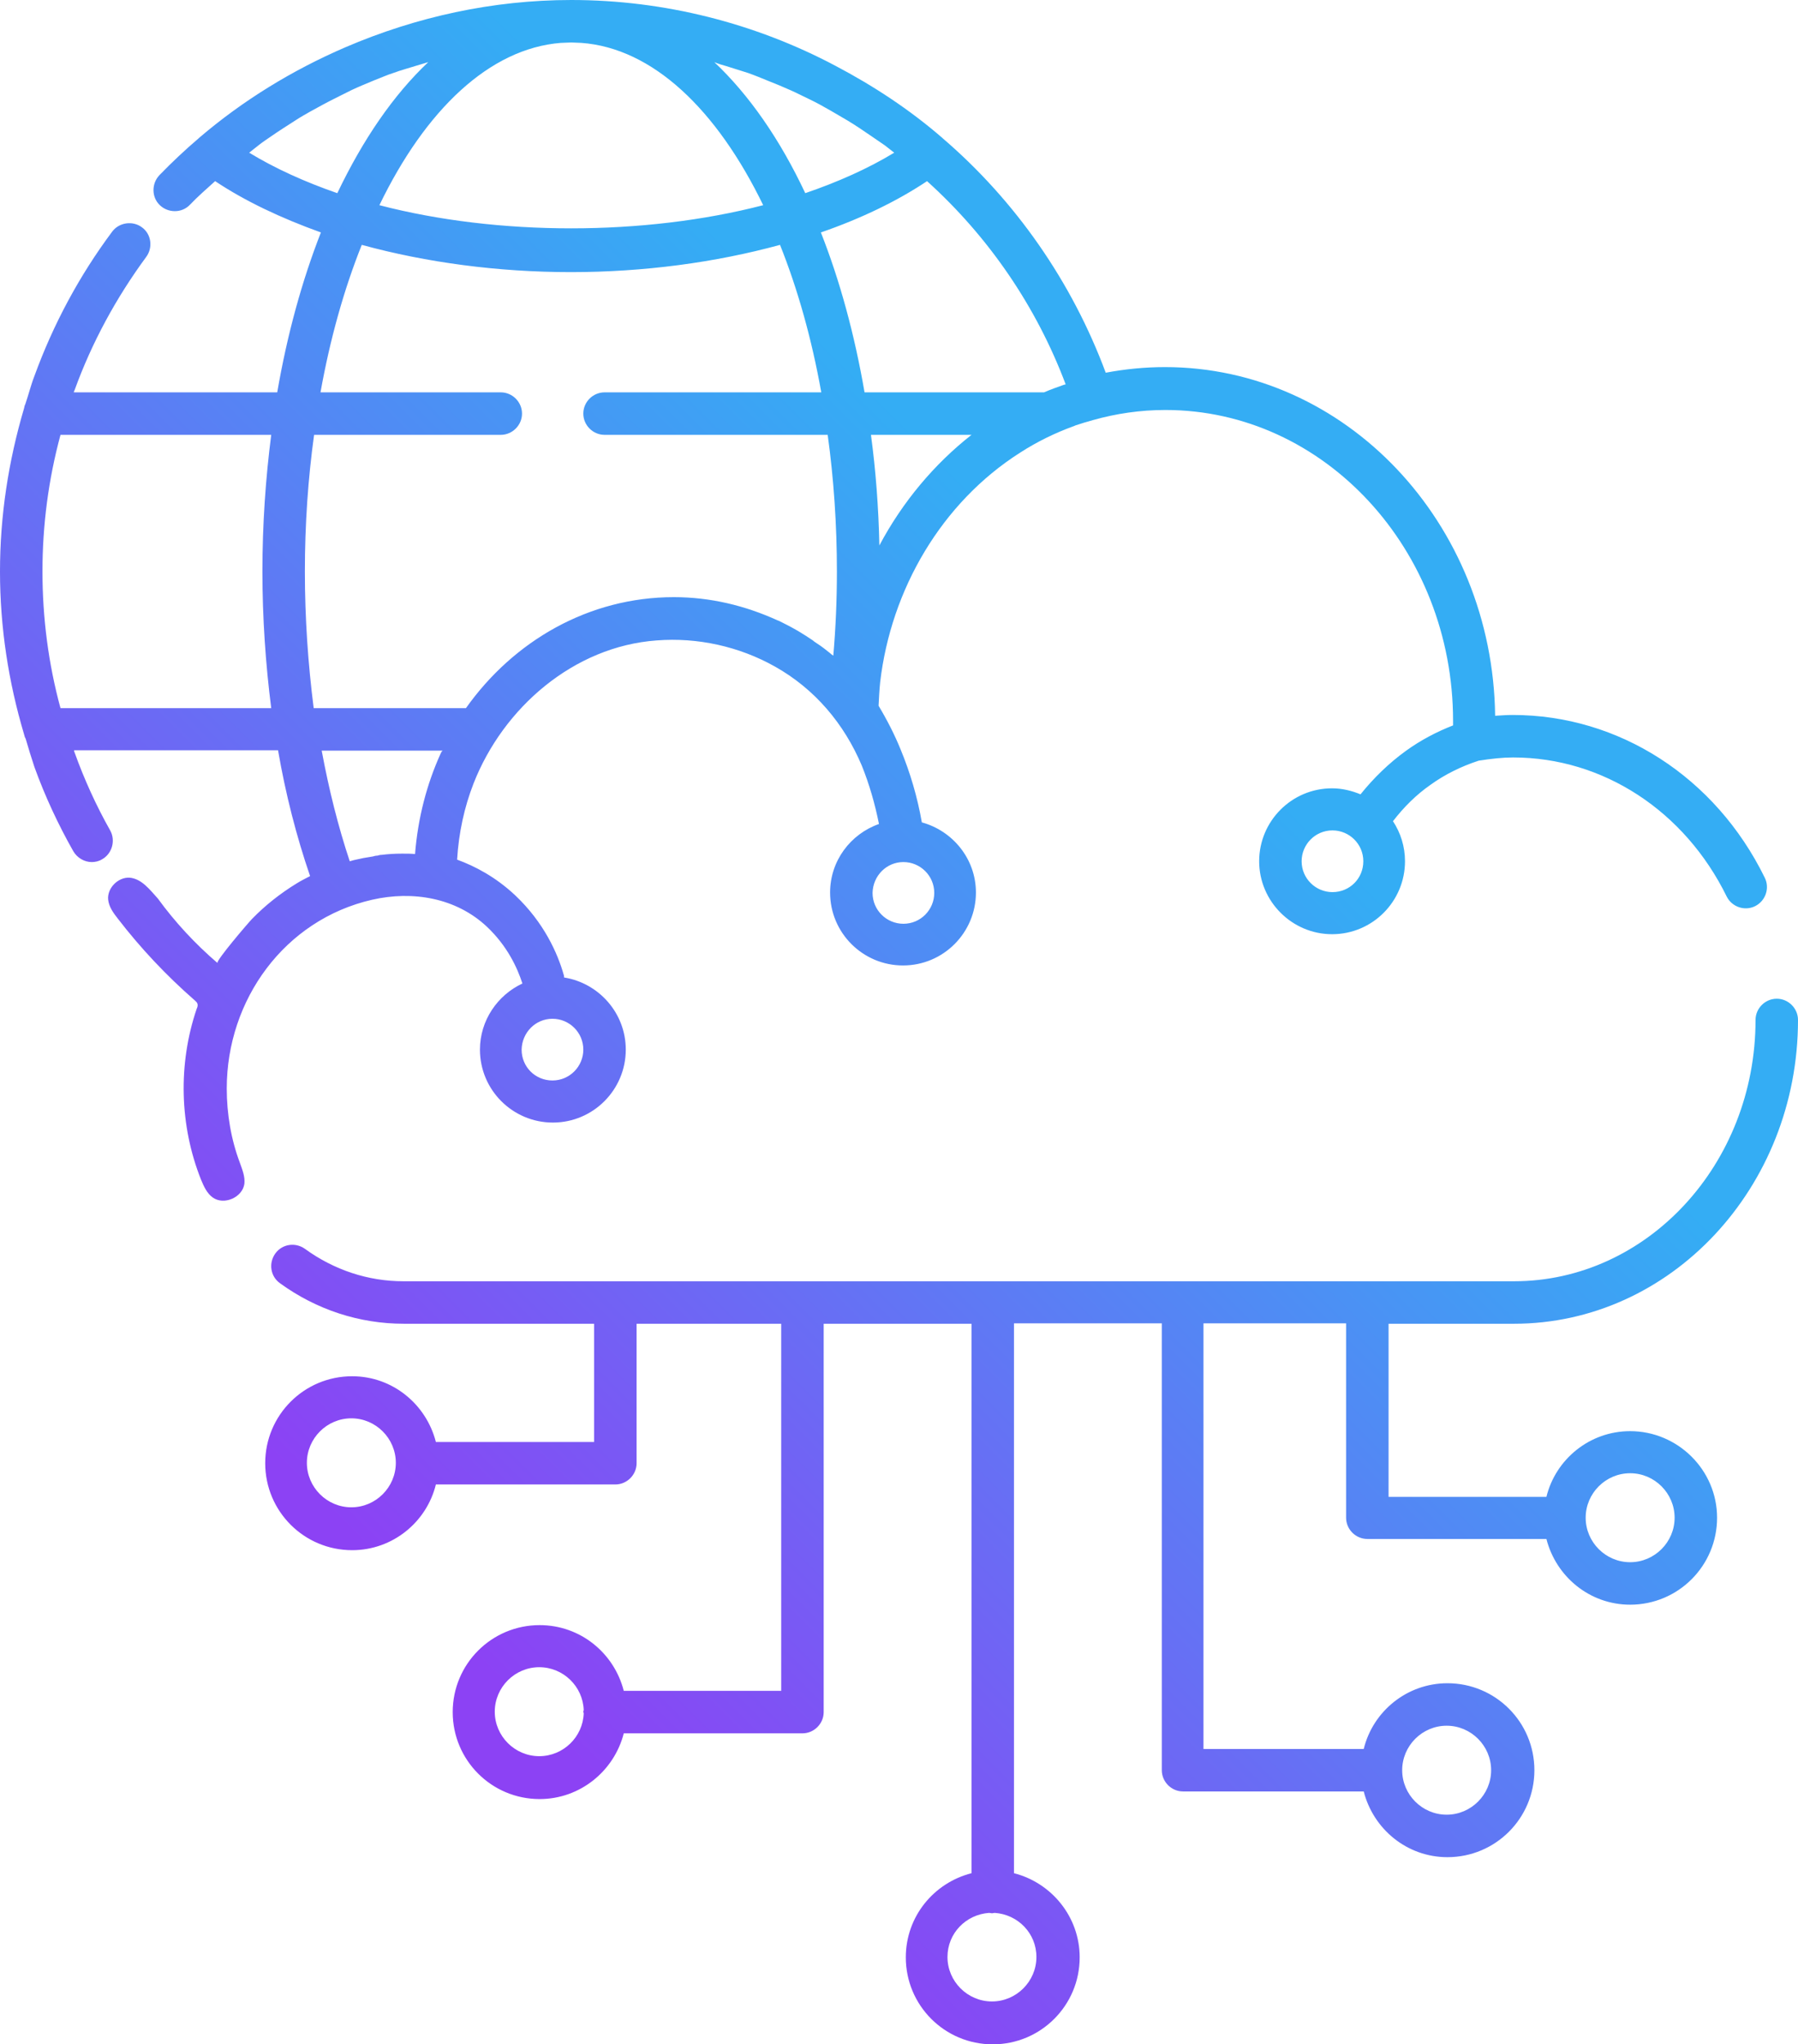 <?xml version="1.0" encoding="UTF-8"?>
<!DOCTYPE svg PUBLIC '-//W3C//DTD SVG 1.0//EN'
          'http://www.w3.org/TR/2001/REC-SVG-20010904/DTD/svg10.dtd'>
<svg height="510.1" preserveAspectRatio="xMidYMid meet" version="1.0" viewBox="31.6 1.0 448.8 510.1" width="448.8" xmlns="http://www.w3.org/2000/svg" xmlns:xlink="http://www.w3.org/1999/xlink" zoomAndPan="magnify"
><linearGradient gradientUnits="userSpaceOnUse" id="a" x1="99.278" x2="376.796" xlink:actuate="onLoad" xlink:show="other" xlink:type="simple" y1="391.877" y2="114.359"
  ><stop offset=".05" stop-color="#8c42f4"
    /><stop offset=".8" stop-color="#34adf4"
  /></linearGradient
  ><path d="M438.5,358.1c-10.1,0-18.6,7-20.9,16.4h-39.4v-43.2h31.3c39.1,0,70.9-34,70.9-75.8c0-2.9-2.4-5.3-5.3-5.3 s-5.3,2.4-5.3,5.3c0,36-27.1,65.2-60.3,65.2H132.3c-8.8,0-17.3-2.8-24.6-8.1c-2.4-1.7-5.7-1.2-7.4,1.2c-1.7,2.4-1.2,5.7,1.2,7.4 c9.1,6.6,19.8,10.1,30.9,10.1h47.5v29.5h-39.5c-2.4-9.4-10.8-16.4-20.9-16.4c-12,0-21.7,9.7-21.7,21.7s9.7,21.7,21.7,21.7 c10.1,0,18.6-7,20.9-16.4h44.8c2.9,0,5.3-2.4,5.3-5.3v-34.8h36.1v91.6h-39.3c-2.4-9.4-10.8-16.4-21-16.4c-12,0-21.7,9.7-21.7,21.7 s9.7,21.7,21.7,21.7c10.1,0,18.6-7,21-16.4h44.6c2.9,0,5.3-2.4,5.3-5.3v-96.9h36.9v137.1c-9.4,2.4-16.4,10.8-16.4,21 c0,12,9.7,21.7,21.7,21.7c12,0,21.7-9.7,21.7-21.7c0-10.1-7-18.6-16.4-21V331.2h36.9v111.5c0,2.9,2.4,5.3,5.3,5.3h45.1 c2.4,9.4,10.8,16.4,20.9,16.4c12,0,21.7-9.7,21.7-21.7s-9.7-21.7-21.7-21.7c-10.1,0-18.6,7-20.9,16.4H332V331.2h35.6v48.5 c0,2.9,2.4,5.3,5.3,5.3h44.7c2.4,9.4,10.8,16.4,20.9,16.4c12,0,21.7-9.7,21.7-21.7C460.2,367.8,450.4,358.1,438.5,358.1z M119.3,377.1c-6.1,0-11.1-5-11.1-11.1s5-11.1,11.1-11.1s11.1,5,11.1,11.1S125.4,377.1,119.3,377.1z M177.3,428.5 c-0.2,5.9-5.1,10.7-11.1,10.7c-6.1,0-11.1-5-11.1-11.1s5-11.1,11.1-11.1c6,0,10.9,4.8,11.1,10.7c0,0.1-0.1,0.2-0.1,0.4 C177.2,428.3,177.3,428.4,177.3,428.5z M290.3,489.3c0,6.1-5,11.1-11.1,11.1s-11.1-5-11.1-11.1c0-5.9,4.6-10.6,10.4-11 c0.2,0,0.5,0.1,0.7,0.1s0.5-0.1,0.7-0.1C285.7,478.7,290.3,483.4,290.3,489.3z M392.7,431.6c6.1,0,11.1,5,11.1,11.1 s-5,11.1-11.1,11.1s-11.1-5-11.1-11.1S386.6,431.6,392.7,431.6z M438.5,390.8c-6.1,0-11.1-5-11.1-11.1s5-11.1,11.1-11.1 s11.1,5,11.1,11.1S444.6,390.8,438.5,390.8z M88.2,272.6c0-22.1,14.4-42.1,36.3-47.1c10.1-2.3,20.9-0.5,28.6,6.7 c5.1,4.8,7.6,10.2,8.9,14.2c-6.2,2.9-10.6,9.2-10.6,16.5c0,10.1,8.2,18.2,18.2,18.2c10.1,0,18.2-8.2,18.2-18.2 c0-9.1-6.7-16.6-15.4-18c0-0.2,0-0.5-0.1-0.7c-1.5-5.3-4.9-13-12.1-19.8c-4.9-4.6-10.1-7.3-14.5-8.9c0.4-6.7,1.8-13.1,4.1-19 c7.4-18.9,25-34.2,45.7-35.7c10.2-0.8,20.6,1.5,29.5,6.5c10,5.6,17.3,14.3,21.7,24.7c1.9,4.7,3.3,9.6,4.3,14.6 c-7.1,2.5-12.2,9.2-12.2,17.1c0,10.1,8.2,18.2,18.2,18.2c10.1,0,18.2-8.2,18.2-18.2c0-8.4-5.8-15.4-13.5-17.5 c-1.1-6.3-2.9-12.4-5.3-18.2c-1.5-3.7-3.4-7.4-5.5-10.9c0.1-2,0.2-4,0.4-5.9c2.7-23.1,15.3-44.8,35-57.3c4.2-2.7,8.7-4.9,13.4-6.6 c0.1,0,0.1,0,0.2-0.1c1.5-0.5,3.1-1,4.6-1.4c5.7-1.6,11.7-2.5,18-2.5c39.6,0,71.8,34.8,71.8,77.6c0,0.4,0,0.7,0,1.1 c-4.1,1.6-8.1,3.7-11.7,6.3c-4.3,3.1-8.1,6.8-11.4,10.9c-2.2-0.9-4.6-1.5-7.1-1.5c-10.1,0-18.2,8.2-18.2,18.2s8.2,18.2,18.2,18.2 c10.1,0,18.2-8.2,18.2-18.2c0-3.7-1.1-7.1-3-10c2.7-3.5,5.8-6.6,9.4-9.1c3.6-2.6,7.7-4.6,12-6c3.2-0.5,6-0.8,8.6-0.8 c22.4,0,42.8,13.3,53.3,34.7c1.3,2.6,4.5,3.7,7.1,2.4c2.6-1.3,3.7-4.5,2.4-7.1c-12.3-25.1-36.4-40.6-62.9-40.6 c-1.4,0-2.9,0.1-4.4,0.2c-0.6-48.1-37.3-87-82.4-87c-5.1,0-10,0.5-14.8,1.4c-8.4-22.6-22.5-42.9-40.7-58.5c0,0-0.1-0.1-0.1-0.1 c-8.2-7.1-17.2-13-26.7-18C220.1,6.8,197.4,1,174.2,1c-19.6,0-38.7,4.2-56.4,11.8C104.6,18.5,92.3,26,81.3,35.4c0,0-0.1,0.1-0.1,0.1 c-3.4,2.9-6.7,6-9.8,9.2c-2,2.1-2,5.5,0.1,7.5c2.1,2,5.5,2,7.5-0.1c2-2.1,4.2-4,6.3-5.9c7.5,5,16.4,9.2,26.4,12.8 c-4.7,12-8.4,25.4-10.9,39.9H50c0.1-0.2,0.1-0.4,0.2-0.5c4.3-11.9,10.4-23.1,17.9-33.3c1.7-2.3,1.3-5.7-1.1-7.4 c-2.3-1.7-5.7-1.2-7.4,1.1c-8.2,11-14.7,23.1-19.4,36c-0.9,2.3-1.5,4.8-2.3,7.1c-0.2,0.3-0.2,0.7-0.3,1c-3.9,13.2-6,26.8-6,40.7 c0,13.9,2.1,27.5,6,40.6c0.1,0.4,0.2,0.8,0.4,1.1c0.7,2.4,1.4,4.7,2.2,7.1c2.6,7.2,5.9,14.3,9.7,21c1,1.7,2.8,2.7,4.6,2.7 c0.9,0,1.8-0.2,2.6-0.7c2.5-1.4,3.4-4.7,2-7.2c-3.5-6.2-6.5-12.8-8.9-19.5c-0.1-0.2-0.1-0.3-0.1-0.5H101c1.9,11,4.6,21.5,8,31.4 c-1.1,0.6-2.2,1.1-3.3,1.8c-4.1,2.5-7.9,5.5-11.2,8.9c-0.8,0.8-9.2,10.6-8.6,11c-5.6-4.8-10.6-10.2-14.9-16.1 C69,223,67,220.3,64,220c-2.9-0.2-5.7,2.6-5.4,5.5c0.2,1.8,1.3,3.3,2.4,4.7c5.7,7.4,12.1,14.2,19.2,20.4c0.3,0.3,0.6,0.5,0.7,0.9 c0.1,0.4,0,0.8-0.2,1.2c-4.7,13.8-4.3,29.2,1.1,42.7c0.7,1.7,1.5,3.4,2.9,4.4c2.8,2,7.4,0,7.9-3.4c0.2-1.8-0.5-3.5-1.1-5.2 C89.3,285.4,88.2,279,88.2,272.6z M169.5,255.2c4.2,0,7.7,3.4,7.7,7.7c0,4.2-3.4,7.7-7.7,7.7s-7.7-3.4-7.7-7.7 C161.9,258.6,165.3,255.2,169.5,255.2z M364.2,223.6c-4.2,0-7.7-3.4-7.7-7.7c0-4.2,3.4-7.7,7.7-7.7c4.2,0,7.7,3.4,7.7,7.7 C371.9,220.2,368.5,223.6,364.2,223.6z M46.7,177.7c-3-11-4.5-22.5-4.5-34.1c0-11.6,1.5-23,4.5-34.1h52.6 c-1.4,10.9-2.2,22.3-2.2,34.1c0,11.6,0.8,23.1,2.2,34.1H46.7z M141.6,189c-3.5,7.7-5.7,16.2-6.4,25.1c-1-0.1-2-0.1-2.9-0.1 c-0.2,0-0.3,0-0.5,0c-1.6,0-3.3,0.1-4.9,0.3c-0.4,0-0.8,0.1-1.1,0.2c-0.4,0-0.8,0.1-1.1,0.2c-0.8,0.1-1.6,0.3-2.4,0.4 c-0.8,0.2-1.5,0.3-2.3,0.5c-0.4,0.1-0.7,0.2-1.1,0.3c-2.9-8.7-5.2-17.9-7-27.6h30.2C141.8,188.5,141.7,188.8,141.6,189z M257.1,216.1c4.2,0,7.7,3.4,7.7,7.7c0,4.2-3.4,7.7-7.7,7.7c-4.2,0-7.7-3.4-7.7-7.7C249.5,219.5,252.9,216.1,257.1,216.1z M251.1,137.1c-0.2-9.5-0.9-18.7-2.1-27.6h25.1C264.8,116.8,256.9,126.2,251.1,137.1z M297.6,96.9c-0.1,0-0.2,0.1-0.4,0.1 c-1.7,0.6-3.4,1.2-5,1.9h-44.8c-2.5-14.5-6.2-28-10.9-39.9c10.1-3.5,19-7.8,26.5-12.8C278.4,60.1,290.3,77.5,297.6,96.9z M212.9,17.5c1.8,0.6,3.6,1.1,5.4,1.7c1.7,0.6,3.4,1.3,5.1,2c1.8,0.7,3.7,1.5,5.5,2.3c1.6,0.7,3.1,1.5,4.6,2.2 c1.9,0.9,3.7,1.9,5.6,3c1.4,0.8,2.7,1.6,4.1,2.4c2,1.2,3.9,2.5,5.8,3.8c1.2,0.8,2.3,1.6,3.5,2.4c0.8,0.6,1.5,1.2,2.3,1.8 c-6.4,3.9-14,7.3-22.2,10.1c-6.3-13.4-14-24.5-22.7-32.7C210.8,16.9,211.8,17.2,212.9,17.5z M171.6,11.7c0.9,0,1.7-0.1,2.6-0.1 c0.8,0,1.7,0.1,2.5,0.1c17.8,1.3,33.8,16.6,45.4,40.5c-29.7,7.7-66.2,7.7-95.8,0C137.8,28.4,153.8,13.1,171.6,11.7z M93.8,39.1 c0.8-0.6,1.6-1.3,2.4-1.9c1-0.8,2.1-1.5,3.1-2.2c2-1.4,4.1-2.7,6.1-4c1.2-0.8,2.5-1.5,3.7-2.2c2-1.1,4-2.2,6-3.2 c1.4-0.7,2.8-1.4,4.2-2.1c1.9-0.9,3.9-1.7,5.8-2.5c1.6-0.6,3.1-1.3,4.7-1.8c1.9-0.7,3.8-1.2,5.7-1.8c1-0.3,2-0.6,3-0.9 c-8.7,8.2-16.3,19.3-22.7,32.7C107.7,46.4,100.2,43,93.8,39.1z M107.7,143.6c0-11.8,0.8-23.2,2.3-34.1h46.6c2.9,0,5.3-2.4,5.3-5.3 s-2.4-5.3-5.3-5.3h-45c2.4-13.4,5.9-25.8,10.3-36.8c16.1,4.4,34,6.8,52.2,6.8c18.2,0,36.1-2.4,52.2-6.8c4.4,11,7.9,23.4,10.3,36.8 h-54.1c-2.9,0-5.3,2.4-5.3,5.3s2.4,5.3,5.3,5.3h55.7c1.5,10.9,2.3,22.3,2.3,34.1c0,7.1-0.3,14.1-0.9,21c-0.3-0.2-0.6-0.4-0.9-0.7 c-1-0.8-2-1.6-3.1-2.3c-0.4-0.3-0.8-0.5-1.1-0.8c-1.2-0.8-2.4-1.6-3.6-2.3c-0.2-0.1-0.5-0.3-0.7-0.4c-1.4-0.8-2.8-1.5-4.2-2.2 c-0.1,0-0.2-0.1-0.3-0.1c-8.1-3.7-16.8-5.8-25.9-5.8c-21.2,0-40,10.9-51.9,27.7h-38C108.5,166.7,107.7,155.3,107.7,143.6z" fill="url(#a)"
/></svg
>
